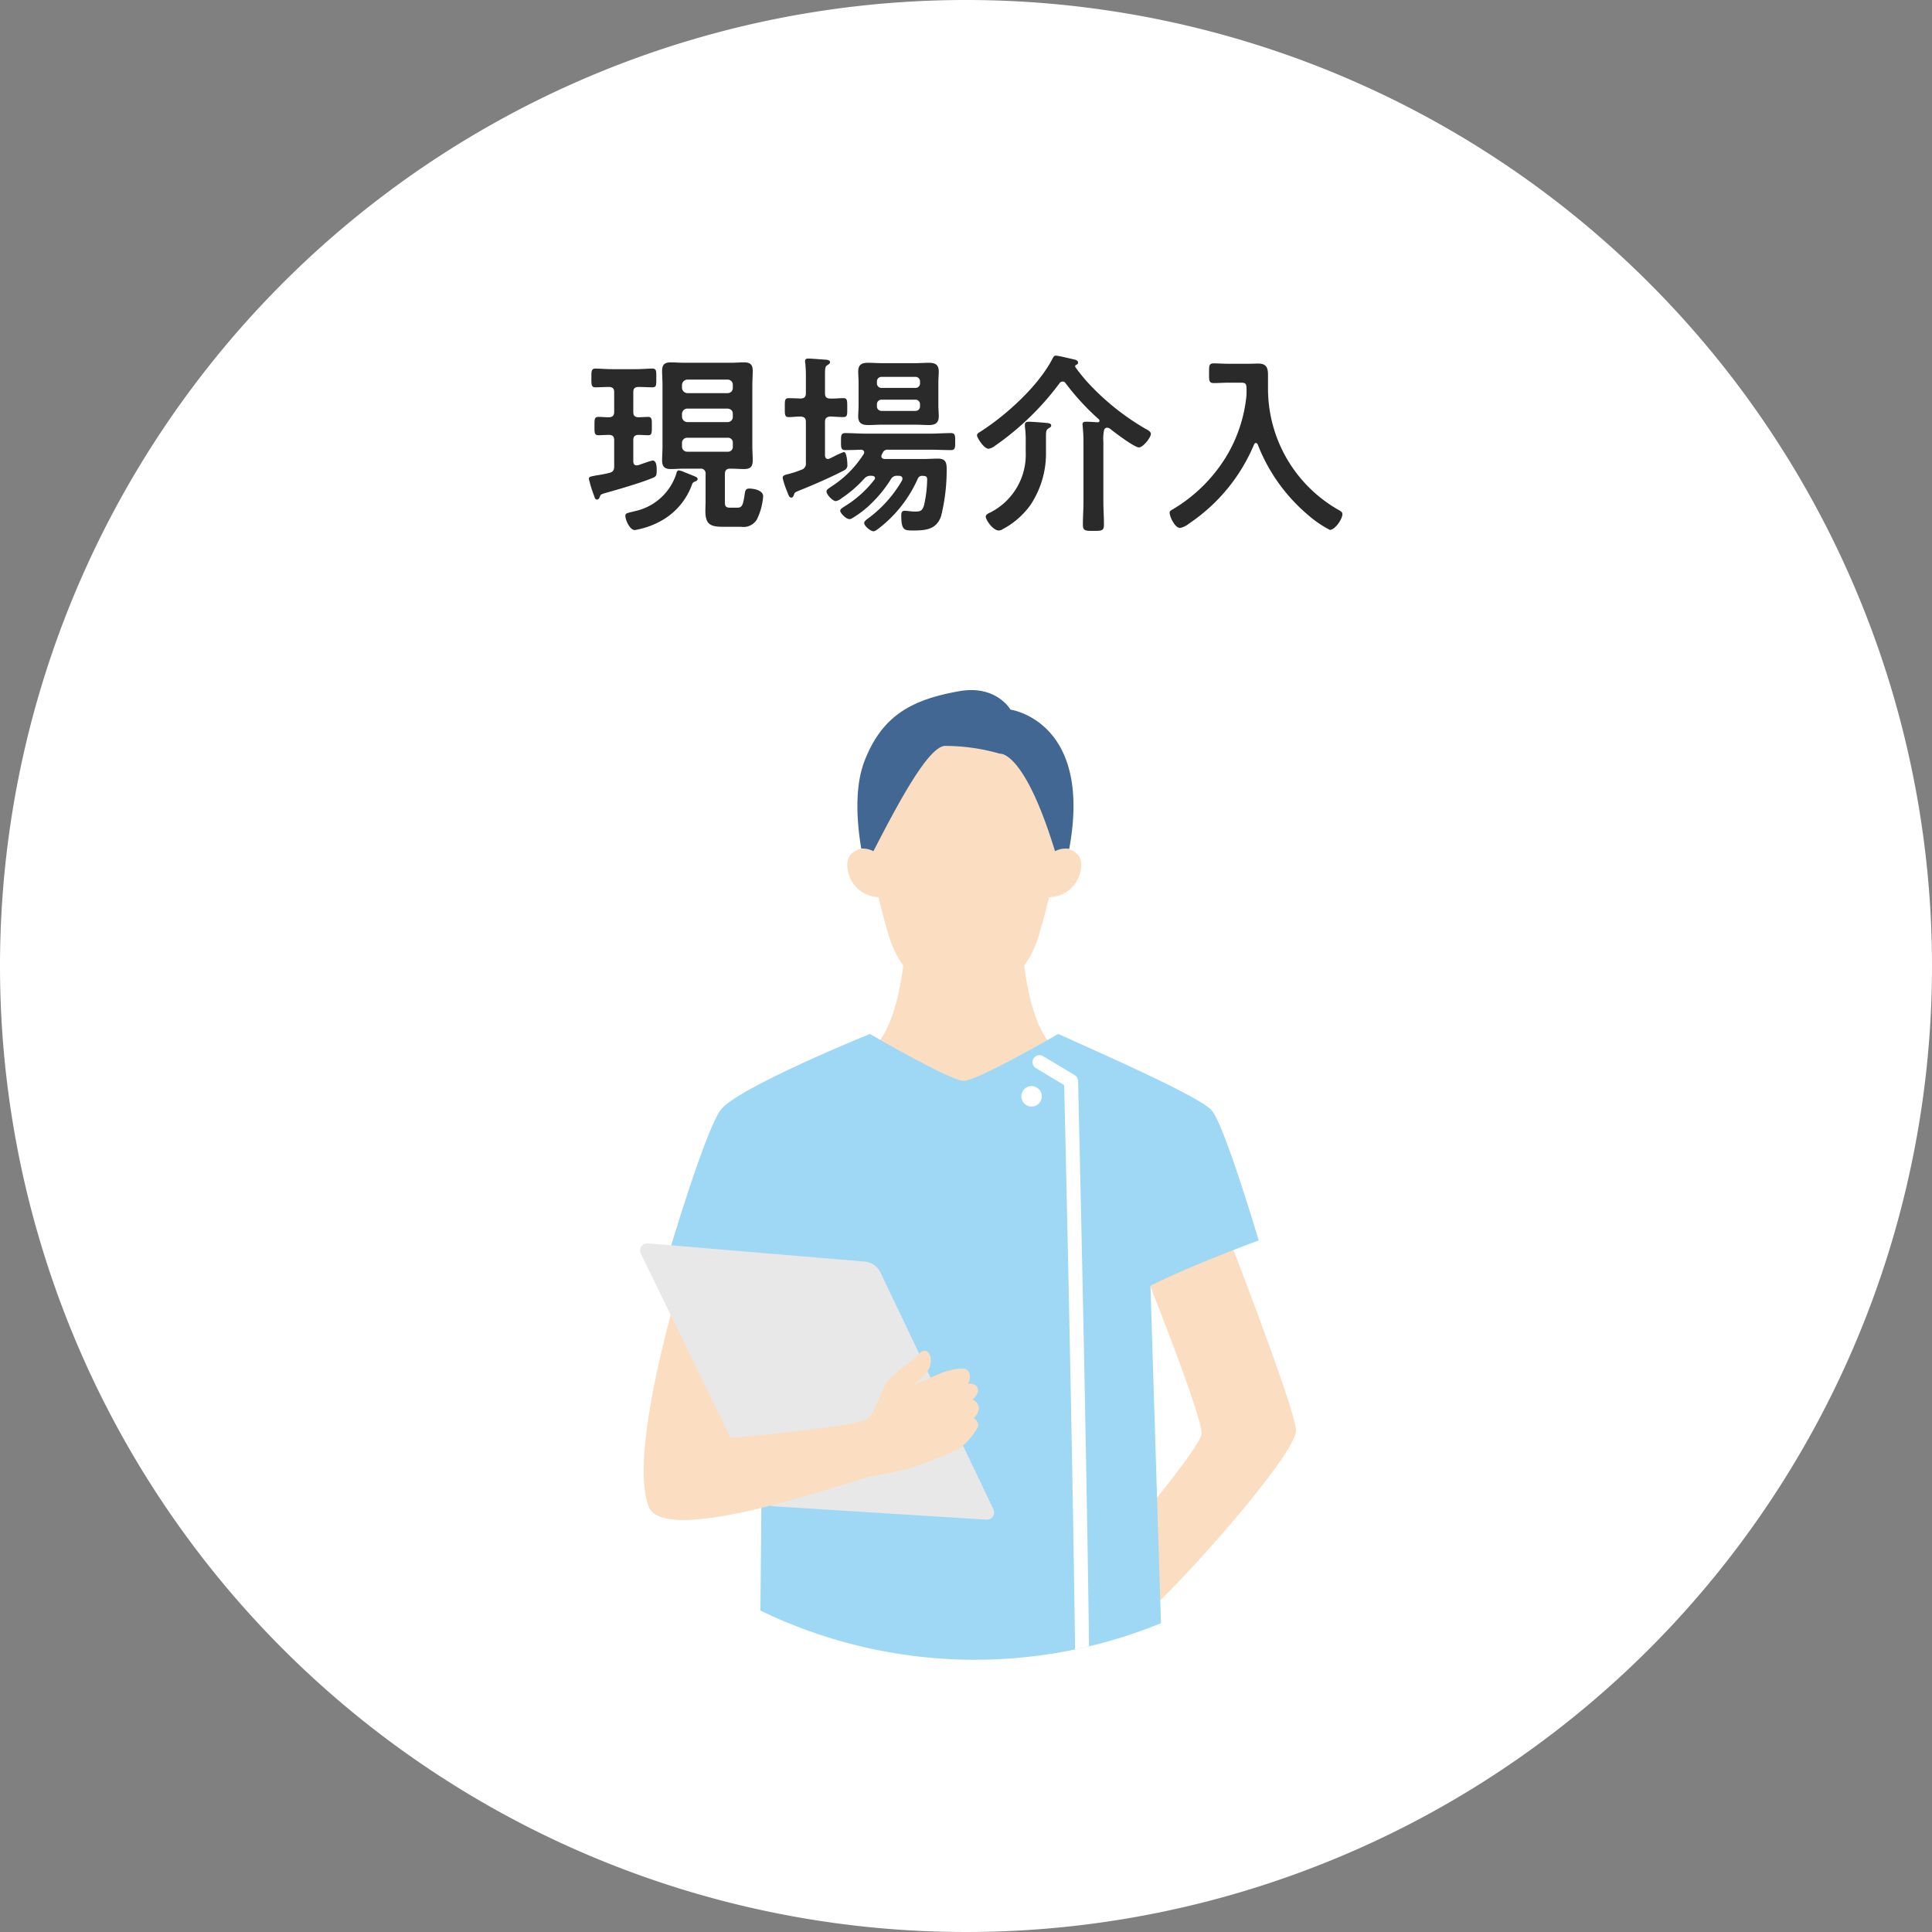 <svg xmlns="http://www.w3.org/2000/svg" xmlns:xlink="http://www.w3.org/1999/xlink" width="220" height="220" viewBox="0 0 220 220">
  <rect x="0" y="0" width="220" height="220" fill="#808080" stroke="none"/>
  <defs>
    <clipPath id="clip-path">
      <circle id="Ellipse_163" data-name="Ellipse 163" cx="56" cy="56" r="56" transform="translate(621 4308.621)" fill="#fff" stroke="#707070" stroke-width="1" opacity="0.593"/>
    </clipPath>
  </defs>
  <g id="Group_1414" data-name="Group 1414" transform="translate(-573 -716)">
    <path id="Path_1777" data-name="Path 1777" d="M110,0A110,110,0,1,1,0,110,110,110,0,0,1,110,0Z" transform="translate(573 716)" fill="#fff"/>
    <path id="Path_1780" data-name="Path 1780" d="M13.068-4.136c.11-.044.374-.132.374-.308a.292.292,0,0,0-.176-.242c-.44-.2-.9-.374-1.342-.55a2.425,2.425,0,0,0-.616-.2c-.22,0-.264.242-.308.418a6.348,6.348,0,0,1-4.6,4.2c-.968.242-1.188.242-1.188.55,0,.484.506,1.628,1.078,1.628A9.488,9.488,0,0,0,9.328.286,7.705,7.705,0,0,0,12.8-3.828.457.457,0,0,1,13.068-4.136Zm3.784-5.016a.544.544,0,0,1,.594.594v.4a.544.544,0,0,1-.594.594H12.276a.583.583,0,0,1-.616-.594v-.4a.583.583,0,0,1,.616-.594Zm0-3.322c.374.044.594.22.594.616v.308a.583.583,0,0,1-.594.616H12.276a.63.63,0,0,1-.616-.616v-.308a.615.615,0,0,1,.616-.616Zm-4.576-1.76a.63.63,0,0,1-.616-.616v-.308a.63.63,0,0,1,.616-.616h4.576a.583.583,0,0,1,.594.616v.308a.583.583,0,0,1-.594.616ZM14.344-1.87c0,.352-.022.7-.022,1.056,0,1.5.55,1.8,1.98,1.8h2.09A1.774,1.774,0,0,0,20.174.176,7.064,7.064,0,0,0,20.9-2.486c0-.682-1.034-.88-1.584-.88-.33,0-.44.132-.506.55-.2,1.408-.308,1.628-.9,1.628h-.682c-.484,0-.682-.066-.682-.594V-5.016c0-.418.176-.616.594-.616h.11c.484,0,.99.044,1.474.044.726,0,.99-.264.99-.99,0-.528-.044-1.056-.044-1.584v-7c0-.528.044-1.056.044-1.584,0-.726-.264-.99-.99-.99-.506,0-.99.044-1.474.044h-5.39c-.484,0-.99-.044-1.474-.044-.726,0-.99.264-.99.99,0,.528.044,1.056.044,1.584v7c0,.528-.044,1.056-.044,1.584,0,.748.308.99,1.012.99.484,0,.968-.044,1.452-.044h1.87a.539.539,0,0,1,.616.616ZM6.116-14.344c0-.418.154-.572.594-.594.4,0,1.232.044,1.562.044.484,0,.462-.242.462-1.078,0-.792.022-1.056-.462-1.056-.506,0-1.21.066-1.914.066H3.74c-.7,0-1.408-.066-1.936-.066-.484,0-.462.33-.462,1.078,0,.726-.022,1.056.462,1.056.33,0,1.166-.044,1.54-.044.44.022.594.2.594.594V-12.1c0,.418-.176.594-.594.616-.4,0-.792-.044-1.188-.044-.484,0-.462.286-.462,1.056,0,.748-.022,1.034.462,1.034.044,0,1.078-.044,1.188-.044.44.022.594.2.594.616V-5.9c0,.44-.132.638-.55.748a14.85,14.85,0,0,1-1.474.286c-.7.132-.858.154-.858.4A14.838,14.838,0,0,0,1.628-2.6c.11.33.154.484.352.484.154,0,.242-.132.308-.264.088-.286.11-.33.66-.484,1.43-.4,4-1.144,5.324-1.694.44-.176.506-.264.506-.9,0-.33,0-1.1-.462-1.1-.154,0-1.386.44-1.628.528-.066,0-.132.022-.2.022-.286,0-.374-.22-.374-.484V-8.866c0-.418.154-.594.572-.616.088,0,1.056.044,1.1.044.462,0,.44-.286.44-1.034,0-.792.022-1.056-.462-1.056-.044,0-.968.044-1.078.044-.418-.022-.572-.2-.572-.616Zm32.12.858a.508.508,0,0,1,.528.528v.22a.508.508,0,0,1-.528.528h-3.85a.508.508,0,0,1-.528-.528v-.22a.508.508,0,0,1,.528-.528Zm-3.85-1.342a.508.508,0,0,1-.528-.528v-.2a.508.508,0,0,1,.528-.528h3.85a.508.508,0,0,1,.528.528v.2a.508.508,0,0,1-.528.528Zm6.468-.66c0-.4.044-.814.044-1.21,0-.792-.418-.99-1.122-.99-.55,0-1.1.044-1.65.044H34.518c-.572,0-1.122-.044-1.672-.044-.726,0-1.122.22-1.122.99,0,.4.044.792.044,1.21V-12.8c0,.4-.044.792-.044,1.21,0,.77.418.99,1.144.99.55,0,1.1-.044,1.65-.044h3.608c.55,0,1.1.044,1.672.044.7,0,1.1-.242,1.1-.99,0-.4-.044-.814-.044-1.21ZM39.006-4.818c.33.022.572,0,.572.418a14.381,14.381,0,0,1-.352,2.926c-.2.616-.374.726-1.012.726a2.948,2.948,0,0,1-.44-.022c-.22-.022-.572-.066-.77-.066-.352,0-.374.286-.374.55,0,1.716.374,1.694,1.408,1.694,1.408,0,2.6-.132,3.124-1.628A21.785,21.785,0,0,0,41.8-5.61c0-.748-.154-1.166-.99-1.166-.55,0-1.122.044-1.694.044H34.738c-.2-.022-.374-.088-.374-.308a.642.642,0,0,1,.044-.2c.044-.066.066-.132.11-.2a.561.561,0,0,1,.594-.352H39.82c.814,0,1.65.044,2.486.044.484,0,.462-.352.462-.968s.022-.968-.462-.968c-.836,0-1.672.066-2.486.066H32.714c-.836,0-1.65-.066-2.486-.066-.484,0-.462.352-.462.968s-.022.968.462.968c.462,0,1.342-.022,1.848-.044.176.022.33.11.33.308a.355.355,0,0,1-.066.2,11.994,11.994,0,0,1-3.718,3.718c-.286.2-.506.33-.506.528,0,.352.7,1.1,1.056,1.1a1.343,1.343,0,0,0,.66-.33,13.632,13.632,0,0,0,2.574-2.222.929.929,0,0,1,.814-.33h.088c.154.022.33.066.33.264a.328.328,0,0,1-.088.2,12.56,12.56,0,0,1-3.366,3.014c-.154.11-.506.286-.506.484,0,.33.7.968,1.034.968A.505.505,0,0,0,31.02.022a11.358,11.358,0,0,0,2.244-1.738,14.329,14.329,0,0,0,2.178-2.706.772.772,0,0,1,.77-.4h.176c.2.022.374.088.374.33a.642.642,0,0,1-.044.2A14.2,14.2,0,0,1,32.868.022c-.154.11-.462.33-.462.528,0,.352.726.946,1.056.946.2,0,.462-.22.638-.352a14.64,14.64,0,0,0,4.4-5.61A.522.522,0,0,1,39.006-4.818ZM25.234-5.5a10.748,10.748,0,0,1-1.562.506c-.242.066-.55.11-.55.418a9.655,9.655,0,0,0,.506,1.54c.176.462.242.7.484.7.176,0,.242-.176.33-.418.044-.132.11-.2.484-.352,1.65-.66,3.63-1.518,5.192-2.332a.634.634,0,0,0,.374-.66c0-.242-.066-1.43-.4-1.43A7.559,7.559,0,0,0,29-7.04c-.22.11-.44.22-.506.242a.646.646,0,0,1-.22.066c-.242,0-.33-.22-.33-.44v-3.784c0-.418.176-.572.594-.616.506.022,1.166.066,1.5.066.462,0,.44-.286.44-1.078,0-.836,0-1.078-.44-1.078-.506,0-.99.066-1.5.044-.418,0-.594-.176-.594-.616V-16.3c0-.726.022-.968.242-1.1.2-.132.33-.2.33-.352,0-.22-.264-.264-.418-.286-.4-.022-1.716-.132-2.046-.132-.22,0-.374.044-.374.286a.986.986,0,0,0,.022.264,14.919,14.919,0,0,1,.066,1.738v1.65c0,.44-.176.594-.616.616-.264-.022-1.144-.044-1.342-.044-.462,0-.44.264-.44,1.078,0,.77-.022,1.078.44,1.078.418,0,.9-.066,1.364-.066.44.044.594.2.594.616v4.642A.715.715,0,0,1,25.234-5.5ZM53.108-8.668c0-1.144-.044-1.364.308-1.562.132-.088.286-.154.286-.308,0-.22-.22-.264-.4-.286-.33-.044-1.826-.154-2.134-.154-.242,0-.462.044-.462.33v.2A12.089,12.089,0,0,1,50.8-8.668v1.144a7.376,7.376,0,0,1-4,6.864c-.2.088-.55.242-.55.484,0,.4.836,1.584,1.474,1.584a.83.83,0,0,0,.462-.154,9.154,9.154,0,0,0,3.168-2.772A10.577,10.577,0,0,0,53.108-7.5Zm2.222-6.71a27.989,27.989,0,0,0,3.784,4.114.229.229,0,0,1,.088.176c0,.132-.11.176-.22.176-.286-.022-.968-.066-1.232-.066-.242,0-.484,0-.484.308,0,.066.022.132.022.22.044.528.088,1.078.088,1.606v6.952c0,.88-.066,1.738-.066,2.618,0,.726.264.726,1.21.726.924,0,1.188,0,1.188-.726,0-.88-.066-1.738-.066-2.618v-6.8a4.7,4.7,0,0,1,.088-1.364.358.358,0,0,1,.33-.242.678.678,0,0,1,.44.2c.506.4,2.684,2.046,3.19,2.046.484,0,1.364-1.144,1.364-1.54,0-.286-.44-.484-.638-.594a28.089,28.089,0,0,1-6.71-5.434c-.4-.462-.924-1.1-1.254-1.584a.294.294,0,0,1-.022-.11c0-.044.022-.088.11-.132.132-.066.22-.11.22-.264,0-.176-.176-.286-.33-.33-.4-.088-1.892-.462-2.2-.462-.2,0-.264.132-.352.286-1.606,3.168-5.39,6.578-8.36,8.448-.154.088-.264.176-.264.352,0,.242.77,1.518,1.32,1.518a1.674,1.674,0,0,0,.748-.352,31.641,31.641,0,0,0,7.326-7.106.448.448,0,0,1,.352-.2A.418.418,0,0,1,55.33-15.378Zm20.592,1.562a16.58,16.58,0,0,1-2.178,6.622,17.7,17.7,0,0,1-6.182,6.182c-.22.132-.374.2-.374.374,0,.506.616,1.76,1.188,1.76A2.464,2.464,0,0,0,69.432.594,20.252,20.252,0,0,0,76.8-8.382c.044-.088.11-.176.2-.176a.261.261,0,0,1,.22.176A20.008,20.008,0,0,0,82.9-.4a12.4,12.4,0,0,0,2.53,1.738c.594,0,1.43-1.232,1.43-1.782,0-.22-.132-.308-.308-.418a15.884,15.884,0,0,1-8.162-13.97V-16.3c0-.836-.2-1.3-1.1-1.3-.352,0-.7.022-1.078.022h-2.4c-.528,0-1.078-.044-1.584-.044-.572,0-.55.264-.55,1.1,0,.858-.022,1.144.55,1.144.528,0,1.056-.044,1.584-.044h1.518c.616,0,.616.2.616.968A6.182,6.182,0,0,1,75.922-13.816Z" transform="translate(639 775)" fill="#2a2a2a"/>
    <g id="Mask_Group_88" data-name="Mask Group 88" transform="translate(7 -3515.621)" clip-path="url(#clip-path)">
      <g id="Group_1184" data-name="Group 1184" transform="translate(638.885 4310.202)">
        <g id="Group_1185" data-name="Group 1185">
          <path id="Path_814" data-name="Path 814" d="M79.443,96.324l13.034-7.378c-6.5.062-6.507-15.588-6.507-15.588H72.915s-.006,15.65-6.506,15.588Z" transform="translate(-42.588 -47.044)" fill="#fbdec1"/>
          <path id="Path_815" data-name="Path 815" d="M94.153,27.32c-.577,2.538-1.267,5.259-1.81,7.056-1.274,4.219-3.981,6.58-8.558,6.58s-7.284-2.361-8.559-6.58c-.542-1.793-1.238-4.54-1.819-7.092,0,0-2.725-17.194,10.373-17.194S94.153,27.32,94.153,27.32" transform="translate(-46.925 -6.471)" fill="#fbdec1"/>
          <path id="Path_816" data-name="Path 816" d="M128.306,55.847c3.415-.143,4.186-3.537,3.491-4.658a2.031,2.031,0,0,0-2.742-.589l-1.168.4-.333,4.908Z" transform="translate(-81.802 -32.252)" fill="#fbdec1"/>
          <path id="Path_817" data-name="Path 817" d="M69.508,55.847c-3.415-.143-4.186-3.537-3.491-4.658a2.031,2.031,0,0,1,2.742-.589l1.168.4.333,4.908Z" transform="translate(-42.187 -32.252)" fill="#fbdec1"/>
          <path id="Path_818" data-name="Path 818" d="M91.5,18.347c-3.528-11.515-6.264-11.1-6.264-11.1a22.947,22.947,0,0,0-6.271-.893c-1.817.083-5,5.869-8.147,11.995a2.656,2.656,0,0,0-1.382-.3c-.466-2.745-.827-6.849.355-9.935,2-5.214,5.4-7.031,10.8-7.988,4.23-.749,5.836,2.1,5.836,2.1S95.81,3.5,93.116,18.085a2.547,2.547,0,0,0-1.615.263" transform="translate(-44.247 0)" fill="#416792"/>
          <path id="Path_819" data-name="Path 819" d="M38.672,607.192s-.075,9.562-1.094,10.666a38.5,38.5,0,0,1-12.244,8.884c-3.03,1.452-1.423,5.374-1.423,5.374a16.774,16.774,0,0,0,13.509-.451c4.9-2.364,9.03-3.455,9.3-4.036a12.87,12.87,0,0,0-.575-10.1l.38-9.775Z" transform="translate(-15.061 -389.392)" fill="#fbdec1"/>
          <path id="Path_820" data-name="Path 820" d="M46.149,636a34.514,34.514,0,0,0-4.553,4.156,8.557,8.557,0,0,0-4.8-2.988,39.469,39.469,0,0,1-11.46,8.049c-3.03,1.452-1.423,5.374-1.423,5.374a16.771,16.771,0,0,0,13.508-.451c4.9-2.363,9.03-3.455,9.3-4.036a12.868,12.868,0,0,0-.575-10.1" transform="translate(-15.061 -407.866)" fill="#4a72a2"/>
          <path id="Path_821" data-name="Path 821" d="M58.047,648.644a.794.794,0,0,1-.741-.507c-.036-.086-.989-2.293-4.929-3.377a.8.8,0,0,1,.421-1.533,9.539,9.539,0,0,1,5.542,3.544l1.335-.753a8.378,8.378,0,0,0-.541-.753.8.8,0,0,1,1.239-1,10.338,10.338,0,0,1,1.1,1.679.8.8,0,0,1-.314,1.062l-2.72,1.533a.792.792,0,0,1-.391.1" transform="translate(-33.214 -412.483)" fill="#fff"/>
          <path id="Path_822" data-name="Path 822" d="M128.739,607.192s.075,9.562,1.094,10.666a38.5,38.5,0,0,0,12.244,8.884c3.03,1.452,1.423,5.374,1.423,5.374a16.774,16.774,0,0,1-13.509-.451c-4.9-2.364-9.03-3.455-9.3-4.036a12.87,12.87,0,0,1,.575-10.1l-.38-9.775Z" transform="translate(-76.904 -389.392)" fill="#fbdec1"/>
          <path id="Path_823" data-name="Path 823" d="M121.262,636a34.513,34.513,0,0,1,4.553,4.156,8.557,8.557,0,0,1,4.8-2.988,39.469,39.469,0,0,0,11.46,8.049c3.03,1.452,1.423,5.374,1.423,5.374a16.771,16.771,0,0,1-13.508-.451c-4.9-2.363-9.03-3.455-9.3-4.036a12.868,12.868,0,0,1,.575-10.1" transform="translate(-76.904 -407.866)" fill="#4a72a2"/>
          <path id="Path_824" data-name="Path 824" d="M134.814,648.641a.782.782,0,0,1-.385-.1l-2.72-1.533a.8.8,0,0,1-.314-1.062,10.252,10.252,0,0,1,1.1-1.68.8.8,0,0,1,1.238,1,8.265,8.265,0,0,0-.541.752l1.335.753a9.542,9.542,0,0,1,5.542-3.544.8.8,0,0,1,.422,1.534c-3.94,1.084-4.893,3.291-4.932,3.385a.805.805,0,0,1-.476.452.829.829,0,0,1-.267.045" transform="translate(-84.205 -412.483)" fill="#fff"/>
          <path id="Path_825" data-name="Path 825" d="M14.345,205.762c-5.853,1.4-11.712,2.165-12.636-.2-2.672-6.848,4.885-29.984,4.885-29.984l8.182,1.161v3.687l-.156,16.99Z" transform="translate(-0.729 -112.596)" fill="#fbdec1"/>
          <path id="Path_826" data-name="Path 826" d="M153.623,176.173s6.935,17.241,6.7,18.984-10.025,13.277-10.025,13.277l3.652,7.208c3.291-2.661,17.334-18.25,17.124-20.97s-7.88-22.449-7.88-22.449Z" transform="translate(-96.384 -110.446)" fill="#fbdec1"/>
          <path id="Path_827" data-name="Path 827" d="M69.091,340.445l-3.007,87.514a48.527,48.527,0,0,1-12.709-.165l-2.761-112,37.063.377-.65,111.852a45.471,45.471,0,0,1-12.284.708L70.131,340.37Z" transform="translate(-32.459 -202.519)" fill="#94cbe6"/>
          <path id="Path_828" data-name="Path 828" d="M53.42,109.153S44.19,114.5,42.65,114.5s-10.689-5.343-10.689-5.343-15.221,6.167-17.021,8.688-5.91,16.4-5.91,16.4,7.262,2.5,10.807,3.582l-.569,61.81s13.154.94,23.66.94,22.9-1.246,22.9-1.246l-1.917-61.5c4.569-2.322,12.326-5.165,12.326-5.165s-3.925-13.241-5.359-14.821-12.224-6.319-17.462-8.688" transform="translate(-5.792 -70)" fill="#9ed8f5"/>
          <path id="Path_829" data-name="Path 829" d="M123.369,126.886a1.164,1.164,0,1,1-1.164-1.164,1.164,1.164,0,0,1,1.164,1.164" transform="translate(-77.623 -80.626)" fill="#fff"/>
          <path id="Path_830" data-name="Path 830" d="M130.376,201.4a.8.8,0,0,1-.8-.8c0-22.376-1.251-75.887-1.379-81.287l-3.221-1.937a.795.795,0,1,1,.819-1.363l3.6,2.162a.8.8,0,0,1,.386.663c.014.58,1.39,58.284,1.39,81.762a.8.8,0,0,1-.8.8" transform="translate(-79.903 -74.329)" fill="#fff"/>
          <path id="Path_831" data-name="Path 831" d="M.887,175.637l24.7,2.074a2.177,2.177,0,0,1,1.784,1.233l12.868,26.985a.817.817,0,0,1-.788,1.167l-24.1-1.507a2.178,2.178,0,0,1-1.822-1.219L.084,176.809a.817.817,0,0,1,.8-1.172" transform="translate(0 -112.634)" fill="#e8e8e8"/>
          <path id="Path_832" data-name="Path 832" d="M2.731,227.475c1.848,4.737,23.435-3.06,25.237-3.4s3.807-.746,4.276-.875a50.3,50.3,0,0,0,5.869-2.326,7.962,7.962,0,0,0,2.135-2.481.977.977,0,0,0-.516-.979,1.621,1.621,0,0,0,.605-1.148,1.139,1.139,0,0,0-.748-.971s.861-.643.6-1.3-1.12-.494-1.12-.494a1.294,1.294,0,0,0,.034-1.479c-.435-.62-2.634.063-3.233.334s-3.152,1.358-3.152,1.358a6.584,6.584,0,0,0,1.706-1.564c.928-1.141.26-3.254-.927-2.033s-2.574,1.975-3.4,2.886-1.613,3.85-2.357,4.423C26.224,218.593,8.141,220,8.141,220Z" transform="translate(-1.751 -134.512)" fill="#fbdec1"/>
        </g>
      </g>
    </g>
  </g>
</svg>
